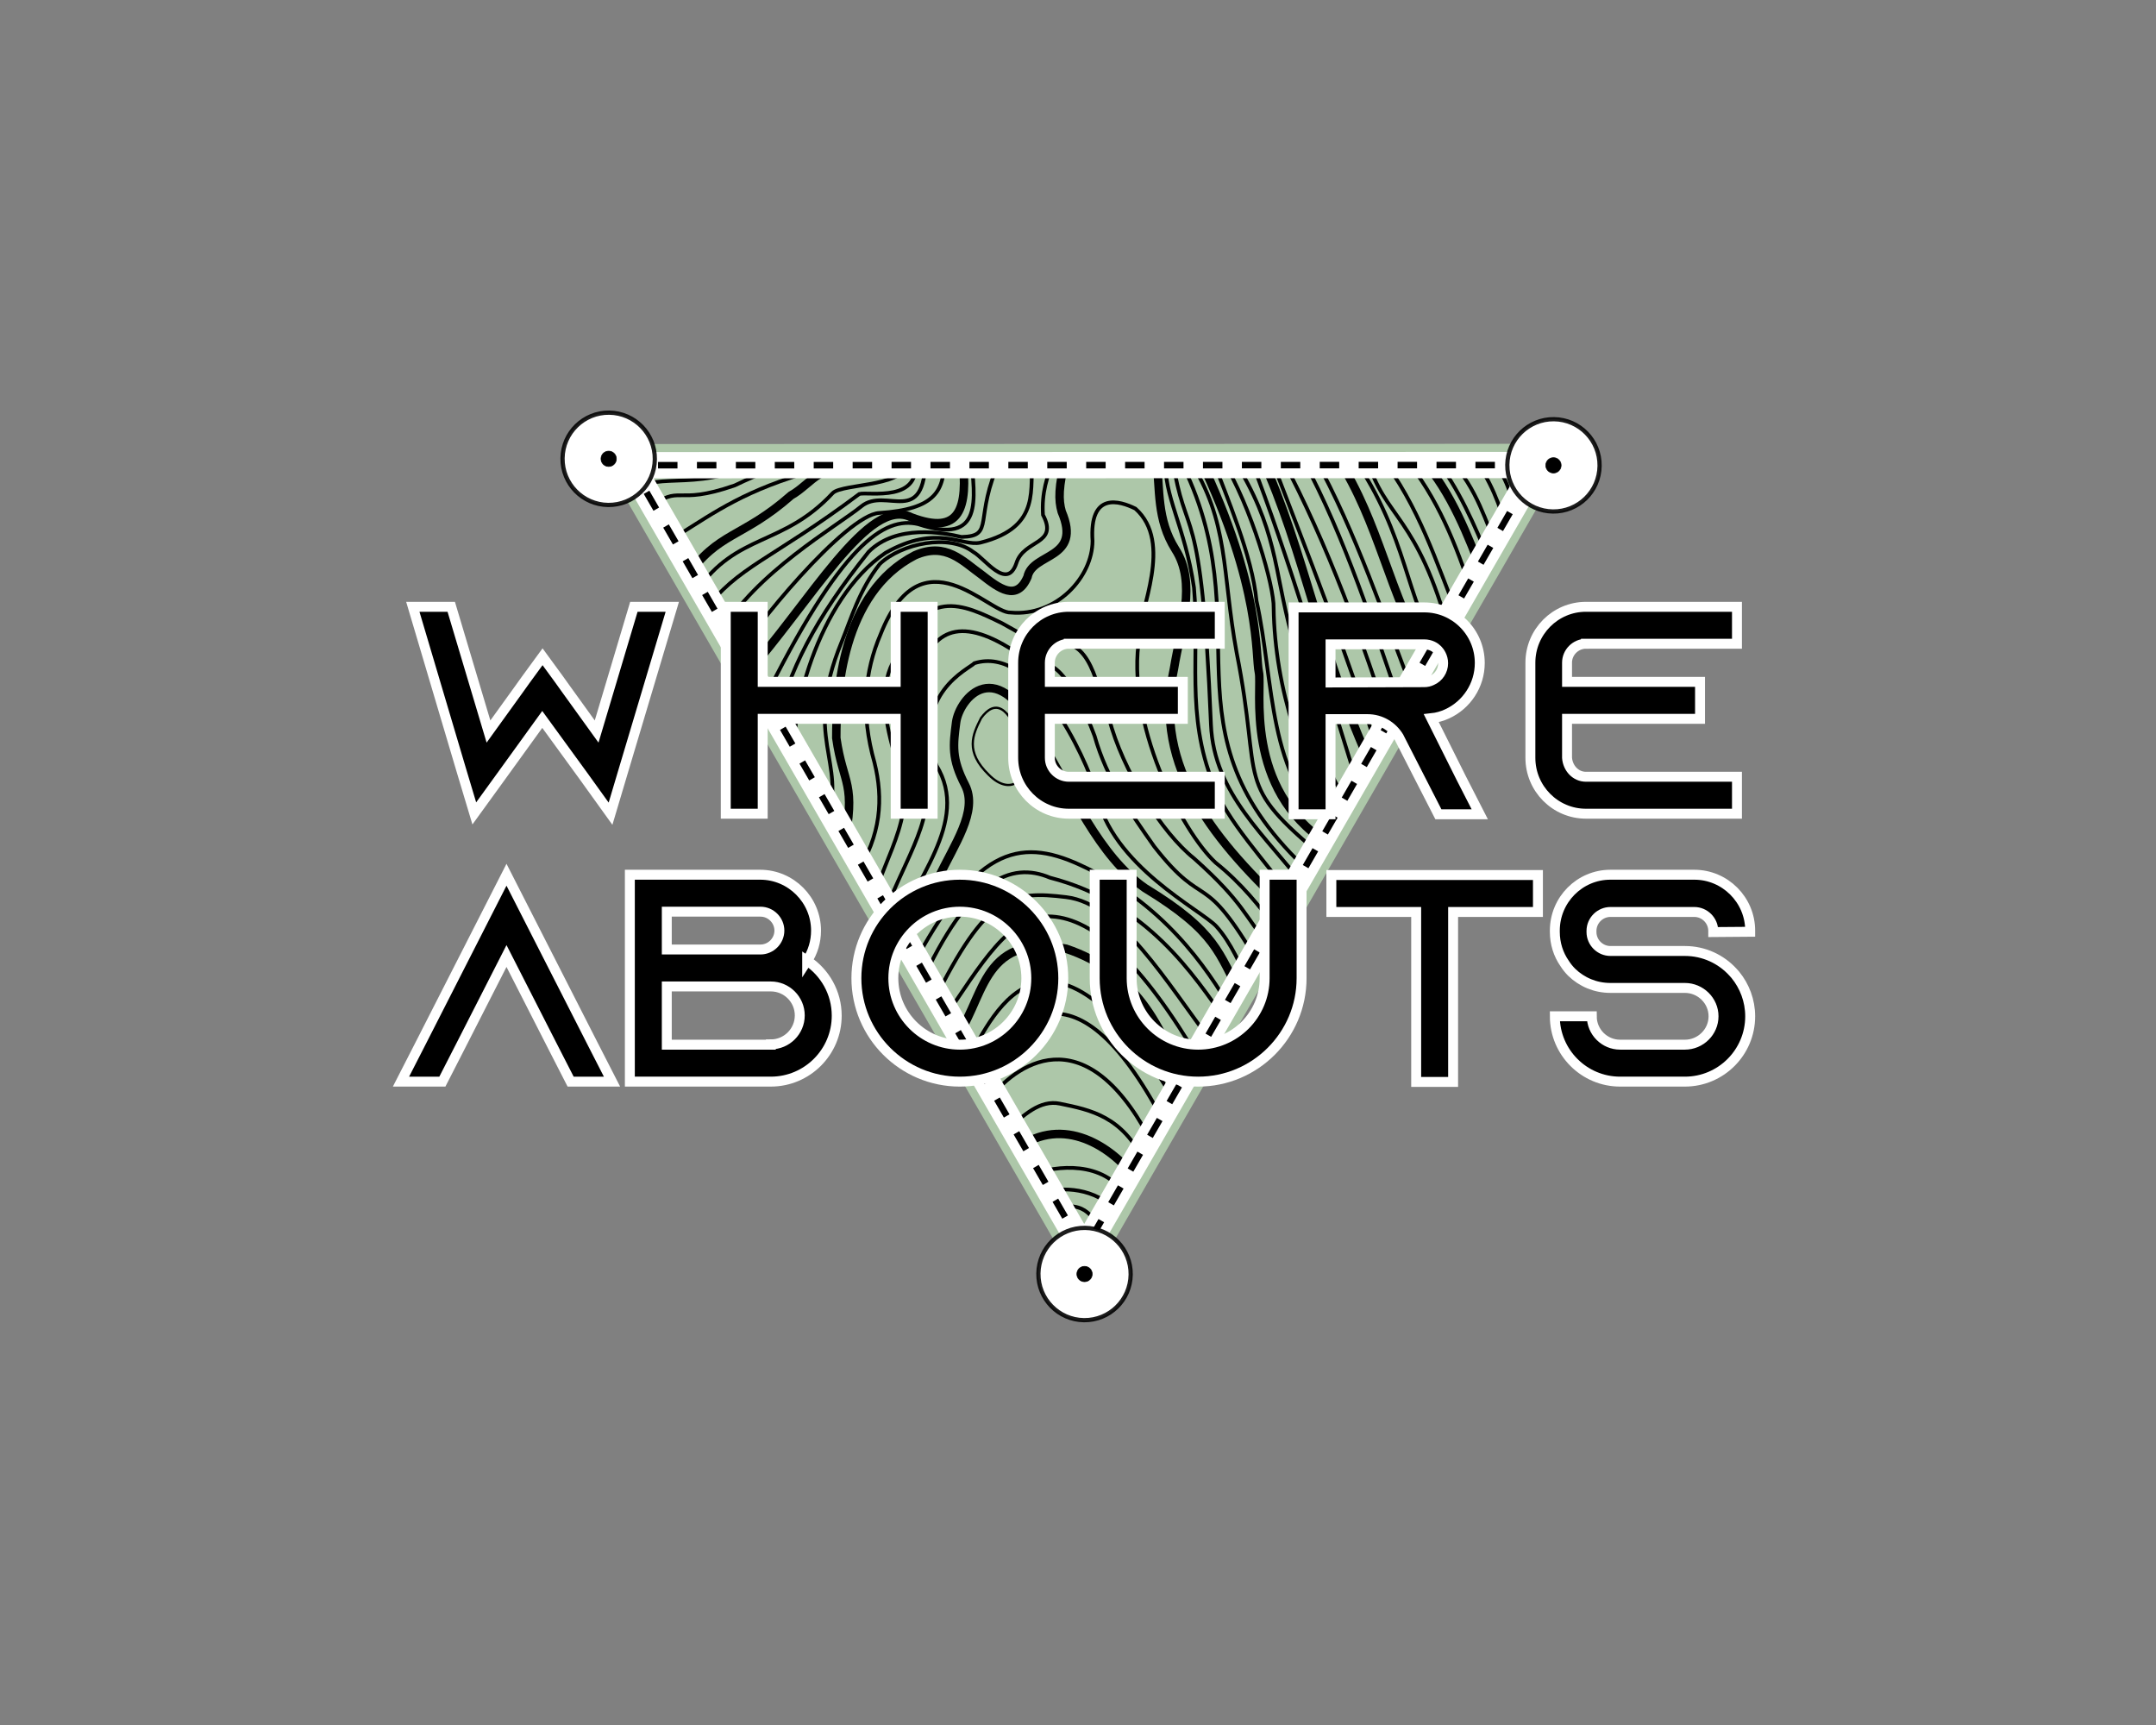 <svg
xmlns:dc="http://purl.org/dc/elements/1.1/"
xmlns:cc="http://creativecommons.org/ns#"
xmlns:rdf="http://www.w3.org/1999/02/22-rdf-syntax-ns#"
xmlns:svg="http://www.w3.org/2000/svg"
xmlns="http://www.w3.org/2000/svg"
xmlns:sodipodi="http://sodipodi.sourceforge.net/DTD/sodipodi-0.dtd"
xmlns:inkscape="http://www.inkscape.org/namespaces/inkscape"
width="10in"
height="8in"
viewBox="0 0 254 203.2"
version="1.1"
id="svg1491"
inkscape:version="0.92.2 (5c3e80d, 2017-08-06)"
sodipodi:docname="logo.svg"
inkscape:export-filename="/home/doug/codebase/src/github.com/k8snetworkplumbingwg/whereabouts/doc/logo.png"
inkscape:export-xdpi="107.32"
inkscape:export-ydpi="107.32">
<rect x="0" y="0" width="254" height="203.2" fill="#808080" stroke="none"/>
<defs
id="defs1485" />
<sodipodi:namedview
id="base"
pagecolor="#ffffff"
bordercolor="#666666"
borderopacity="1.0"
inkscape:pageopacity="0.0"
inkscape:pageshadow="2"
inkscape:zoom="0.98994949"
inkscape:cx="468.78135"
inkscape:cy="380.02728"
inkscape:document-units="mm"
inkscape:current-layer="layer1"
showgrid="false"
units="in"
inkscape:window-width="1916"
inkscape:window-height="1041"
inkscape:window-x="1920"
inkscape:window-y="18"
inkscape:window-maximized="0"
showguides="true"
inkscape:guide-bbox="true">
<sodipodi:guide
position="71.628,176.932"
orientation="1,0"
id="guide2561"
inkscape:locked="false" />
<sodipodi:guide
position="182.812,185.218"
orientation="1,0"
id="guide2563"
inkscape:locked="false" />
</sodipodi:namedview>
<g
inkscape:label="Layer 1"
inkscape:groupmode="layer"
id="layer1"
transform="translate(0,-93.8)">
<g
id="g2154"
transform="matrix(-0.999,-0.012,0.012,-0.999,81.082,74.982)"
inkscape:export-filename="/home/doug/Downloads/logo.png"
inkscape:export-xdpi="94.975334"
inkscape:export-ydpi="94.975334">
<path
inkscape:connector-curvature="0"
id="path2052"
d="m -105.305,-69.9 c 38.514,-0.473 77.029,-0.945 115.543,-1.418 -19.663,-33.119 -39.327,-66.238 -58.99,-99.357 -18.851,33.592 -37.702,67.184 -56.553,100.775 z"
style="fill:#adc7a9;fill-opacity:1;stroke:none;stroke-width:0.765;stroke-miterlimit:4;stroke-dasharray:none" />
<path
sodipodi:type="star"
style="fill:#adc7a9;fill-opacity:1;stroke:none;stroke-width:0.765;stroke-miterlimit:4;stroke-dasharray:none"
id="path1990"
sodipodi:sides="3"
sodipodi:cx="-47.93602"
sodipodi:cy="-103.96521"
sodipodi:r1="63.714779"
sodipodi:r2="31.857389"
sodipodi:arg1="0.51142"
sodipodi:arg2="1.5586175"
inkscape:flatsided="false"
inkscape:rounded="0"
inkscape:randomized="0"
d="m 7.626,-72.782 -55.175,0.672 -55.175,0.672 27.005,-48.119 27.005,-48.119 28.169,47.447 z"
inkscape:transform-center-x="-0.38797587"
inkscape:transform-center-y="-15.591519" />
<path
sodipodi:nodetypes="cc"
inkscape:connector-curvature="0"
id="path1085-5"
d="m -100.211,-75.827 c 0.395,1.559 0.838,3.093 2.221,4.158"
style="fill:none;stroke:#000000;stroke-width:1;stroke-linecap:butt;stroke-linejoin:miter;stroke-miterlimit:4;stroke-dasharray:none;stroke-opacity:1" />
<path
sodipodi:nodetypes="cc"
inkscape:connector-curvature="0"
id="path942-1"
d="m -50.667,-164.761 c 1.648,1.53 3.012,3.493 4.661,1.554"
style="fill:none;stroke:#000000;stroke-width:0.44;stroke-linecap:butt;stroke-linejoin:miter;stroke-miterlimit:4;stroke-dasharray:none;stroke-opacity:1" />
<path
sodipodi:nodetypes="cc"
inkscape:connector-curvature="0"
id="path944-1"
d="m -51.336,-163.492 c 2.089,1.322 1.859,3.855 6.749,2.706"
style="fill:none;stroke:#000000;stroke-width:0.44;stroke-linecap:butt;stroke-linejoin:miter;stroke-miterlimit:4;stroke-dasharray:none;stroke-opacity:1" />
<path
sodipodi:nodetypes="cc"
inkscape:connector-curvature="0"
id="path948-5"
d="m -52.605,-161.153 c 2.653,2.938 6.705,2.941 8.901,2.214"
style="fill:none;stroke:#000000;stroke-width:0.44;stroke-linecap:butt;stroke-linejoin:miter;stroke-miterlimit:4;stroke-dasharray:none;stroke-opacity:1" />
<path
sodipodi:nodetypes="cc"
inkscape:connector-curvature="0"
id="path950-9"
d="m -53.576,-159.223 c 2.781,4.191 8.247,3.493 11.162,2.435"
style="fill:none;stroke:#000000;stroke-width:0.44;stroke-linecap:butt;stroke-linejoin:miter;stroke-miterlimit:4;stroke-dasharray:none;stroke-opacity:1" />
<path
sodipodi:nodetypes="cc"
inkscape:connector-curvature="0"
id="path952-7"
d="m -54.589,-157.053 c 2.818,3.613 8.522,7.333 13.928,3.317"
style="fill:none;stroke:#000000;stroke-width:1;stroke-linecap:butt;stroke-linejoin:miter;stroke-miterlimit:4;stroke-dasharray:none;stroke-opacity:1" />
<path
sodipodi:nodetypes="csc"
inkscape:connector-curvature="0"
id="path954-7"
d="m -55.679,-155.206 c 2.667,5.363 6.366,6.07 10.083,6.784 2.308,0.443 4.258,-1.375 6.239,-3.292"
style="fill:none;stroke:#000000;stroke-width:0.44;stroke-linecap:butt;stroke-linejoin:miter;stroke-miterlimit:4;stroke-dasharray:none;stroke-opacity:1" />
<path
sodipodi:nodetypes="cc"
inkscape:connector-curvature="0"
id="path956-6"
d="m -56.881,-153.603 c 7.923,15.557 16.022,10.209 19.518,5.766"
style="fill:none;stroke:#000000;stroke-width:0.44;stroke-linecap:butt;stroke-linejoin:miter;stroke-miterlimit:4;stroke-dasharray:none;stroke-opacity:1" />
<path
sodipodi:nodetypes="cc"
inkscape:connector-curvature="0"
id="path958-7"
d="m -57.933,-150.502 c 11.305,20.908 18.39,11.007 21.965,5.051"
style="fill:none;stroke:#000000;stroke-width:0.44;stroke-linecap:butt;stroke-linejoin:miter;stroke-miterlimit:4;stroke-dasharray:none;stroke-opacity:1" />
<path
sodipodi:nodetypes="cc"
inkscape:connector-curvature="0"
id="path960-3"
d="m -59.487,-148.525 c 17.112,28.266 23.134,6.556 24.923,5.279"
style="fill:none;stroke:#000000;stroke-width:0.44;stroke-linecap:butt;stroke-linejoin:miter;stroke-miterlimit:4;stroke-dasharray:none;stroke-opacity:1" />
<path
sodipodi:nodetypes="ccc"
inkscape:connector-curvature="0"
id="path983-5"
d="m -60.156,-146.52 c 2.408,7.371 5.969,13.77 14.032,16.37 10.336,1.848 9.523,-6.656 13.163,-11.025"
style="fill:none;stroke:#000000;stroke-width:1;stroke-linecap:butt;stroke-linejoin:miter;stroke-miterlimit:4;stroke-dasharray:none;stroke-opacity:1" />
<path
sodipodi:nodetypes="csc"
inkscape:connector-curvature="0"
id="path985-6"
d="m -62.093,-143.246 c 7.024,11.652 12.807,16.644 17.702,16.874 5.048,0.237 8.283,-5.792 12.7,-12.397"
style="fill:none;stroke:#000000;stroke-width:0.44;stroke-linecap:butt;stroke-linejoin:miter;stroke-miterlimit:4;stroke-dasharray:none;stroke-opacity:1" />
<path
sodipodi:nodetypes="czc"
inkscape:connector-curvature="0"
id="path987-39"
d="m -63.496,-141.041 c 5.482,7.064 11.033,16.282 17.439,16.972 6.406,0.69 9.406,0.221 15.502,-12.562"
style="fill:none;stroke:#000000;stroke-width:0.44;stroke-linecap:butt;stroke-linejoin:miter;stroke-miterlimit:4;stroke-dasharray:none;stroke-opacity:1" />
<path
sodipodi:nodetypes="ccc"
inkscape:connector-curvature="0"
id="path989-4"
d="m -65.1,-138.435 c 3.872,5.326 9.48,13.823 20.981,16.638 4.654,1.894 9.56,-0.287 15.101,-12.762"
style="fill:none;stroke:#000000;stroke-width:0.44;stroke-linecap:butt;stroke-linejoin:miter;stroke-miterlimit:4;stroke-dasharray:none;stroke-opacity:1" />
<path
sodipodi:nodetypes="ccc"
inkscape:connector-curvature="0"
id="path991-8"
d="m -65.768,-137.232 c 3.085,5.201 8.405,12.681 18.108,16.972 7.434,3.331 12.591,1.563 19.711,-12.361"
style="fill:none;stroke:#000000;stroke-width:0.44;stroke-linecap:butt;stroke-linejoin:miter;stroke-miterlimit:4;stroke-dasharray:none;stroke-opacity:1" />
<path
sodipodi:nodetypes="ccczzzc"
inkscape:connector-curvature="0"
id="path993-1"
d="m -66.808,-135.248 c 2.739,4.683 2.773,7.21 11.481,12.363 5.487,3.721 8.683,11.163 12.473,17.198 5.297,10.689 9.696,4.796 10.016,2.079 0.32,-2.717 0.505,-4.293 -1.134,-7.371 -1.639,-3.077 1.22,-7.064 3.024,-11.056 1.804,-3.992 2.661,-5.96 4.063,-8.788"
style="fill:none;stroke:#000000;stroke-width:1;stroke-linecap:butt;stroke-linejoin:miter;stroke-miterlimit:4;stroke-dasharray:none;stroke-opacity:1" />
<path
sodipodi:nodetypes="zccz"
inkscape:connector-curvature="0"
id="path995-29"
d="m -40.538,-105.876 c -1.54,-4.36 1.061,-6.579 3.78,-3.874 2.853,2.709 1.959,4.692 0.992,6.662 -1.581,2.228 -3.232,1.572 -4.772,-2.788 z"
style="fill:none;stroke:#000000;stroke-width:0.265px;stroke-linecap:butt;stroke-linejoin:miter;stroke-opacity:1" />
<path
sodipodi:nodetypes="czcccc"
inkscape:connector-curvature="0"
id="path999-3"
d="m -67.837,-134.041 c 1.133,2.114 2.221,4.784 4.006,6.715 1.785,1.931 12.521,6.996 14.363,15.592 1.418,4.369 7.58,17.384 14.552,15.119 0.666,-0.706 7.315,-3.679 4.347,-12.095 -4.194,-6.651 2.688,-13.711 4.914,-20.6"
style="fill:none;stroke:#000000;stroke-width:0.44;stroke-linecap:butt;stroke-linejoin:miter;stroke-miterlimit:4;stroke-dasharray:none;stroke-opacity:1" />
<path
sodipodi:nodetypes="cccccccc"
inkscape:connector-curvature="0"
id="path1001-9"
d="m -68.934,-131.768 c 6.994,11.67 6.266,5.947 12.568,13.796 2.866,3.961 5.709,7.939 7.182,12.946 1.017,2.67 3.471,8.042 5.859,8.41 1.241,0.264 2.455,0.164 3.78,1.512 6.743,4.27 9.83,2.019 11.245,-3.213 0.569,-1.845 1.269,-8.31 -0.756,-12.662 -1.651,-3.788 2.882,-10.359 4.441,-15.592"
style="fill:none;stroke:#000000;stroke-width:0.44;stroke-linecap:butt;stroke-linejoin:miter;stroke-miterlimit:4;stroke-dasharray:none;stroke-opacity:1" />
<path
sodipodi:nodetypes="cccccccc"
inkscape:connector-curvature="0"
id="path1003-0"
d="m -70.044,-129.415 c 2.98,3.365 2.924,4.833 8.954,10.089 3.816,2.955 8.574,10.269 10.223,16.37 1.631,3.903 2.133,9.56 6.749,8.82 1.913,-0.057 2.047,0.113 6.014,2.272 4.62,2.172 9.252,4.482 12.829,-4.811 1.565,-3.204 0.788,-7.14 -0.468,-11.225 -3.077,-5.914 1.052,-11.312 2.472,-16.905"
style="fill:none;stroke:#000000;stroke-width:0.44;stroke-linecap:butt;stroke-linejoin:miter;stroke-miterlimit:4;stroke-dasharray:none;stroke-opacity:1" />
<path
sodipodi:nodetypes="ccccccccc"
inkscape:connector-curvature="0"
id="path1005-8"
d="m -71.047,-127.744 c 2.114,2.865 4.419,5.616 7.417,7.951 4.032,3.626 10.9,16.5 9.288,26.593 0.11,3.066 -3.891,11.069 0.668,15.034 1.886,0.904 5.474,1.958 5.011,-3.875 -0.041,-4.23 4.117,-8.981 9.555,-8.553 2.592,-0.176 10.61,9.584 15.301,-2.74 1.826,-4.397 2.268,-9.347 0.535,-15.168 -1.084,-4.179 -0.928,-8.519 2.071,-13.23"
style="fill:none;stroke:#000000;stroke-width:0.44;stroke-linecap:butt;stroke-linejoin:miter;stroke-miterlimit:4;stroke-dasharray:none;stroke-opacity:1" />
<path
sodipodi:nodetypes="ccccccc"
inkscape:connector-curvature="0"
id="path1007-8"
d="m -19.731,-118.524 c -1.486,7.755 0.138,7.291 1.002,12.896 0.067,5.345 -0.438,17.109 -9.02,21.649 -3.631,1.646 -5.611,-0.629 -7.884,-2.205 -2.101,-1.609 -4.183,-3.122 -5.412,-0.2 -0.543,2.914 -6.434,2.102 -3.942,7.751 0.408,1.357 0.434,2.947 -0.401,6.348"
style="fill:none;stroke:#000000;stroke-width:1;stroke-linecap:butt;stroke-linejoin:miter;stroke-miterlimit:4;stroke-dasharray:none;stroke-opacity:1" />
<path
sodipodi:nodetypes="csccccc"
inkscape:connector-curvature="0"
id="path1009-5"
d="m -17.726,-115.383 c -2.344,6.909 3.028,9.664 -1.483,21.053 -1.128,2.849 -1.999,6.166 -4.403,9.279 -2.542,2.463 -8.163,3.696 -11.018,1.539 -1.322,-0.702 -4.007,-4.551 -5.078,-1.27 -0.84,2.856 -4.994,2.218 -3.074,5.746 0.203,2.6 -0.439,4.585 -1.203,6.481"
style="fill:none;stroke:#000000;stroke-width:0.44;stroke-linecap:butt;stroke-linejoin:miter;stroke-miterlimit:4;stroke-dasharray:none;stroke-opacity:1" />
<path
sodipodi:nodetypes="cccc"
inkscape:connector-curvature="0"
id="path1011-09"
d="m -14.033,-108.9 c 1.21,5.307 -2.283,19.674 -10.242,25.172 -6.066,3.531 -9.006,0.803 -11.175,1.336 -7.426,1.949 -5.55,6.814 -6.081,9.872"
style="fill:none;stroke:#000000;stroke-width:0.44;stroke-linecap:butt;stroke-linejoin:miter;stroke-miterlimit:4;stroke-dasharray:none;stroke-opacity:1" />
<path
sodipodi:nodetypes="cccc"
inkscape:connector-curvature="0"
id="path1013-6"
d="m -11.529,-104.6 c -1.47,6.841 -4.564,13.038 -10.749,20.963 -3.254,3.335 -8.796,2.366 -10.932,1.884 -4.019,0.157 -1.302,2.118 -4.494,9.281"
style="fill:none;stroke:#000000;stroke-width:0.44;stroke-linecap:butt;stroke-linejoin:miter;stroke-miterlimit:4;stroke-dasharray:none;stroke-opacity:1" />
<path
sodipodi:nodetypes="ccc"
inkscape:connector-curvature="0"
id="path1015-38"
d="m -9.909,-101.752 c -9.125,19.098 -14.174,22.318 -18.174,21.448 -7.799,-2.478 -6.622,3.085 -6.147,8.018"
style="fill:none;stroke:#000000;stroke-width:0.44;stroke-linecap:butt;stroke-linejoin:miter;stroke-miterlimit:4;stroke-dasharray:none;stroke-opacity:1" />
<path
sodipodi:nodetypes="ccc"
inkscape:connector-curvature="0"
id="path1017-5"
d="m -7.654,-98.695 c -7.93,9.126 -14.534,21.687 -19.608,19.182 -5.81,-2.131 -6.683,1.169 -5.953,7.087"
style="fill:none;stroke:#000000;stroke-width:1;stroke-linecap:butt;stroke-linejoin:miter;stroke-miterlimit:4;stroke-dasharray:none;stroke-opacity:1" />
<path
sodipodi:nodetypes="ccc"
inkscape:connector-curvature="0"
id="path1019-6"
d="m -6.615,-96.757 c -1.843,3.717 -12.959,17.485 -16.867,17.718 -6.61,0.521 -7.718,2.677 -7.56,6.709"
style="fill:none;stroke:#000000;stroke-width:0.44;stroke-linecap:butt;stroke-linejoin:miter;stroke-miterlimit:4;stroke-dasharray:none;stroke-opacity:1" />
<path
sodipodi:nodetypes="czc"
inkscape:connector-curvature="0"
id="path1021-1"
d="m -28.868,-72.378 c 0.014,-8.508 4.62,-3.499 7.512,-5.906 2.893,-2.407 12.464,-7.999 16.442,-15.214"
style="fill:none;stroke:#000000;stroke-width:0.44;stroke-linecap:butt;stroke-linejoin:miter;stroke-miterlimit:4;stroke-dasharray:none;stroke-opacity:1" />
<path
sodipodi:nodetypes="ccccc"
inkscape:connector-curvature="0"
id="path1023-1"
d="m -3.093,-90.794 c -3.554,5.133 -7.78,6.118 -18.007,13.965 -1.04,0.313 -7.546,-1.029 -6.481,4.31 v 0.033 0"
style="fill:none;stroke:#000000;stroke-width:0.44;stroke-linecap:butt;stroke-linejoin:miter;stroke-miterlimit:4;stroke-dasharray:none;stroke-opacity:1" />
<path
sodipodi:nodetypes="ccc"
inkscape:connector-curvature="0"
id="path1025-5"
d="m -2.058,-88.489 c -4.68,6.94 -10.085,5.322 -15.903,11.726 -1.149,1.215 -9.625,0.804 -8.452,4.143"
style="fill:none;stroke:#000000;stroke-width:0.44;stroke-linecap:butt;stroke-linejoin:miter;stroke-miterlimit:4;stroke-dasharray:none;stroke-opacity:1" />
<path
sodipodi:nodetypes="cccc"
inkscape:connector-curvature="0"
id="path1027-9"
d="m -0.822,-86.919 c -3.664,5.461 -6.508,4.665 -12.228,9.822 -2.48,1.431 -3.633,4.372 -8.452,3.14 -2.331,-0.593 -2.882,0.592 -3.675,1.537"
style="fill:none;stroke:#000000;stroke-width:1;stroke-linecap:butt;stroke-linejoin:miter;stroke-miterlimit:4;stroke-dasharray:none;stroke-opacity:1" />
<path
sodipodi:nodetypes="ccc"
inkscape:connector-curvature="0"
id="path1029-8"
d="m 1.651,-82.843 c -4.36,2.653 -7.604,5.411 -14.6,7.818 -2.645,0.931 -4.964,1.819 -6.281,2.572"
style="fill:none;stroke:#000000;stroke-width:0.44;stroke-linecap:butt;stroke-linejoin:miter;stroke-miterlimit:4;stroke-dasharray:none;stroke-opacity:1" />
<path
sodipodi:nodetypes="ccc"
inkscape:connector-curvature="0"
id="path1031-4"
d="m 3.822,-78.901 c -3.981,3.166 -2.998,0.293 -10.223,2.907 -2.95,1.466 -5.85,2.573 -8.051,3.441"
style="fill:none;stroke:#000000;stroke-width:0.44;stroke-linecap:butt;stroke-linejoin:miter;stroke-miterlimit:4;stroke-dasharray:none;stroke-opacity:1" />
<path
sodipodi:nodetypes="cc"
inkscape:connector-curvature="0"
id="path1033-8"
d="m 5.092,-76.729 c -1.876,2.379 -8.4,-0.347 -14.466,4.042"
style="fill:none;stroke:#000000;stroke-width:0.44;stroke-linecap:butt;stroke-linejoin:miter;stroke-miterlimit:4;stroke-dasharray:none;stroke-opacity:1" />
<path
sodipodi:nodetypes="cccc"
inkscape:connector-curvature="0"
id="path1035-1"
d="m -72.619,-125.625 c 9.018,8.223 16.584,16.892 14.174,28.632 -0.748,4.918 -2.592,10.164 0,14.08 2.275,3.528 1.883,7.056 2.362,10.583"
style="fill:none;stroke:#000000;stroke-width:1;stroke-linecap:butt;stroke-linejoin:miter;stroke-miterlimit:4;stroke-dasharray:none;stroke-opacity:1" />
<path
sodipodi:nodetypes="cccc"
inkscape:connector-curvature="0"
id="path1037-0"
d="m -72.984,-124.27 c 3.322,4.623 8.259,9.526 9.755,13.831 3.331,7.917 1.766,15.375 2.539,23.052 1.145,7.261 3.777,10.813 3.508,15.101"
style="fill:none;stroke:#000000;stroke-width:0.44;stroke-linecap:butt;stroke-linejoin:miter;stroke-miterlimit:4;stroke-dasharray:none;stroke-opacity:1" />
<path
sodipodi:nodetypes="ccc"
inkscape:connector-curvature="0"
id="path1039-3"
d="m -74.225,-122.602 c 4.54,5.937 10.904,10.852 11.339,19.088 1.469,27.691 3.275,20.996 4.914,31.372"
style="fill:none;stroke:#000000;stroke-width:0.44;stroke-linecap:butt;stroke-linejoin:miter;stroke-miterlimit:4;stroke-dasharray:none;stroke-opacity:1" />
<path
sodipodi:nodetypes="cc"
inkscape:connector-curvature="0"
id="path1041-0"
d="m -74.855,-120.862 c 18.659,16.716 5.617,28.948 16.08,48.697"
style="fill:none;stroke:#000000;stroke-width:0.44;stroke-linecap:butt;stroke-linejoin:miter;stroke-miterlimit:4;stroke-dasharray:none;stroke-opacity:1" />
<path
sodipodi:nodetypes="ccccc"
inkscape:connector-curvature="0"
id="path1043-4"
d="m -76.493,-119.105 c 11.095,8.949 7.343,8.368 10.678,24.096 1.873,9.564 1.036,15.451 5.91,22.774 v 0 0"
style="fill:none;stroke:#000000;stroke-width:0.44;stroke-linecap:butt;stroke-linejoin:miter;stroke-miterlimit:4;stroke-dasharray:none;stroke-opacity:1" />
<path
sodipodi:nodetypes="czc"
inkscape:connector-curvature="0"
id="path1045-4"
d="m -76.777,-117.31 c 9.996,6.253 7.867,18.156 8.315,20.033 0.449,1.877 -0.217,9.996 7.27,25.125"
style="fill:none;stroke:#000000;stroke-width:1;stroke-linecap:butt;stroke-linejoin:miter;stroke-miterlimit:4;stroke-dasharray:none;stroke-opacity:1" />
<path
sodipodi:nodetypes="ccc"
inkscape:connector-curvature="0"
id="path1047-4"
d="m -77.478,-115.84 c 7.931,6.113 7.145,17.413 9.395,26.973 0.55,5.268 3.686,12.263 5.41,16.725"
style="fill:none;stroke:#000000;stroke-width:0.44;stroke-linecap:butt;stroke-linejoin:miter;stroke-miterlimit:4;stroke-dasharray:none;stroke-opacity:1" />
<path
sodipodi:nodetypes="ccc"
inkscape:connector-curvature="0"
id="path1049-47"
d="m -78.116,-115.013 c 4.255,6.094 7.755,15.699 8.005,25.355 -0.052,2.383 2.658,11.715 6.348,17.573"
style="fill:none;stroke:#000000;stroke-width:0.44;stroke-linecap:butt;stroke-linejoin:miter;stroke-miterlimit:4;stroke-dasharray:none;stroke-opacity:1" />
<path
sodipodi:nodetypes="ccc"
inkscape:connector-curvature="0"
id="path1051-6"
d="m -79.599,-112.644 c 2.838,2.131 5.027,10.229 7.35,19.845 2.218,7.901 1.776,12.385 7.083,20.647"
style="fill:none;stroke:#000000;stroke-width:0.44;stroke-linecap:butt;stroke-linejoin:miter;stroke-miterlimit:4;stroke-dasharray:none;stroke-opacity:1" />
<path
sodipodi:nodetypes="cc"
inkscape:connector-curvature="0"
id="path1053-3"
d="m -80.468,-111.04 c 4.545,13.977 8.67,27.44 13.297,38.955"
style="fill:none;stroke:#000000;stroke-width:0.44;stroke-linecap:butt;stroke-linejoin:miter;stroke-miterlimit:4;stroke-dasharray:none;stroke-opacity:1" />
<path
sodipodi:nodetypes="cc"
inkscape:connector-curvature="0"
id="path1055-1"
d="m -82.005,-108.434 c 6.054,12.487 8.455,25.936 13.514,36.432"
style="fill:none;stroke:#000000;stroke-width:1;stroke-linecap:butt;stroke-linejoin:miter;stroke-miterlimit:4;stroke-dasharray:none;stroke-opacity:1" />
<path
sodipodi:nodetypes="cc"
inkscape:connector-curvature="0"
id="path1057-7"
d="m -82.872,-107.246 c 4.177,12.748 8.786,23.915 13.324,35.341"
style="fill:none;stroke:#000000;stroke-width:0.44;stroke-linecap:butt;stroke-linejoin:miter;stroke-miterlimit:4;stroke-dasharray:none;stroke-opacity:1" />
<path
sodipodi:nodetypes="cc"
inkscape:connector-curvature="0"
id="path1059-5"
d="m -84.431,-104.648 c 3.834,11.324 7.98,22.447 13.56,32.648"
style="fill:none;stroke:#000000;stroke-width:0.44;stroke-linecap:butt;stroke-linejoin:miter;stroke-miterlimit:4;stroke-dasharray:none;stroke-opacity:1" />
<path
sodipodi:nodetypes="cc"
inkscape:connector-curvature="0"
id="path1061-9"
d="m -85.612,-102.049 c 3.704,10.219 7.094,20.647 12.237,29.907"
style="fill:none;stroke:#000000;stroke-width:0.44;stroke-linecap:butt;stroke-linejoin:miter;stroke-miterlimit:4;stroke-dasharray:none;stroke-opacity:1" />
<path
sodipodi:nodetypes="cc"
inkscape:connector-curvature="0"
id="path1063-62"
d="m -86.935,-100.018 c 3.874,9.477 7.098,19.19 12.237,28.206"
style="fill:none;stroke:#000000;stroke-width:0.44;stroke-linecap:butt;stroke-linejoin:miter;stroke-miterlimit:4;stroke-dasharray:none;stroke-opacity:1" />
<path
sodipodi:nodetypes="ccc"
inkscape:connector-curvature="0"
id="path1065-17"
d="m -88.683,-96.332 c 5.273,9.145 6.074,16.506 11.245,24.474 v 0"
style="fill:none;stroke:#000000;stroke-width:1;stroke-linecap:butt;stroke-linejoin:miter;stroke-miterlimit:4;stroke-dasharray:none;stroke-opacity:1" />
<path
sodipodi:nodetypes="cc"
inkscape:connector-curvature="0"
id="path1067-8"
d="m -89.817,-94.631 c 4.217,6.22 3.893,13.448 10.536,22.868"
style="fill:none;stroke:#000000;stroke-width:0.44;stroke-linecap:butt;stroke-linejoin:miter;stroke-miterlimit:4;stroke-dasharray:none;stroke-opacity:1" />
<path
sodipodi:nodetypes="cc"
inkscape:connector-curvature="0"
id="path1069-5"
d="m -90.951,-92.647 c 4.053,14.304 7.85,13.508 10.064,20.789"
style="fill:none;stroke:#000000;stroke-width:0.44;stroke-linecap:butt;stroke-linejoin:miter;stroke-miterlimit:4;stroke-dasharray:none;stroke-opacity:1" />
<path
sodipodi:nodetypes="cc"
inkscape:connector-curvature="0"
id="path1071-7"
d="m -91.896,-90.474 c 2.69,6.408 4.748,12.964 9.449,18.899"
style="fill:none;stroke:#000000;stroke-width:0.44;stroke-linecap:butt;stroke-linejoin:miter;stroke-miterlimit:4;stroke-dasharray:none;stroke-opacity:1" />
<path
sodipodi:nodetypes="cc"
inkscape:connector-curvature="0"
id="path1073-4"
d="m -93.502,-87.733 c 1.942,5.763 4.236,11.329 8.174,15.97"
style="fill:none;stroke:#000000;stroke-width:0.44;stroke-linecap:butt;stroke-linejoin:miter;stroke-miterlimit:4;stroke-dasharray:none;stroke-opacity:1" />
<path
sodipodi:nodetypes="ccc"
inkscape:connector-curvature="0"
id="path1075-1"
d="m -94.797,-85.575 c 1.849,4.662 3.9,9.771 7.357,13.597 h -0.177"
style="fill:none;stroke:#000000;stroke-width:0.957;stroke-linecap:butt;stroke-linejoin:miter;stroke-miterlimit:4;stroke-dasharray:none;stroke-opacity:1" />
<path
sodipodi:nodetypes="cc"
inkscape:connector-curvature="0"
id="path1077-8"
d="m -95.534,-83.954 c 1.868,4.388 3.804,8.716 6.662,12.237"
style="fill:none;stroke:#000000;stroke-width:0.44;stroke-linecap:butt;stroke-linejoin:miter;stroke-miterlimit:4;stroke-dasharray:none;stroke-opacity:1" />
<path
sodipodi:nodetypes="cc"
inkscape:connector-curvature="0"
id="path1079-5"
d="m -96.62,-82.678 c 1.781,3.61 2.452,7.011 6.048,10.961"
style="fill:none;stroke:#000000;stroke-width:0.44;stroke-linecap:butt;stroke-linejoin:miter;stroke-miterlimit:4;stroke-dasharray:none;stroke-opacity:1" />
<path
sodipodi:nodetypes="cc"
inkscape:connector-curvature="0"
id="path1081-9"
d="m -97.613,-80.363 c 0.993,3.077 2.069,6.129 4.299,8.835"
style="fill:none;stroke:#000000;stroke-width:0.44;stroke-linecap:butt;stroke-linejoin:miter;stroke-miterlimit:4;stroke-dasharray:none;stroke-opacity:1" />
<path
sodipodi:nodetypes="cc"
inkscape:connector-curvature="0"
id="path1083-7"
d="m -98.699,-78.52 c 0.694,2.329 1.324,4.672 3.118,6.756"
style="fill:none;stroke:#000000;stroke-width:0.44;stroke-linecap:butt;stroke-linejoin:miter;stroke-miterlimit:4;stroke-dasharray:none;stroke-opacity:1" />
<path
inkscape:connector-curvature="0"
id="path981-6"
d="m -48.712,-167.675 -27.006,48.118 -27.005,48.119 55.174,-0.672 55.174,-0.672 -28.169,-47.447 z m 0.048,3.999 c 17.6,29.646 35.201,59.292 52.801,88.938 -34.473,0.419 -68.947,0.839 -103.42,1.258 8.437,-15.033 16.874,-30.065 25.311,-45.098 8.436,-15.033 16.872,-30.065 25.309,-45.098 z"
style="fill:#ffffff;fill-opacity:1;stroke:#ffffff;stroke-width:1.1;stroke-miterlimit:4;stroke-dasharray:none;stroke-opacity:1" />
<path
inkscape:connector-curvature="0"
id="path1997"
d="m -49.537,-164.162 c -17.156,30.566 -34.311,61.133 -51.467,91.699 35.626,-0.433 71.253,-0.866 106.879,-1.299 -18.188,-30.637 -36.376,-61.273 -54.564,-91.91 -0.283,0.503 -0.565,1.007 -0.848,1.51 z"
style="fill:none;fill-opacity:1;stroke:#000000;stroke-width:0.765;stroke-miterlimit:4;stroke-dasharray:2.295, 2.295;stroke-dashoffset:0" />
<circle
r="5.441"
cy="-72.472"
cx="-102.904"
id="path2010"
style="fill:#ffffff;fill-opacity:1;stroke:#000000;stroke-width:0.5;stroke-miterlimit:4;stroke-dasharray:none;stroke-dashoffset:0;stroke-opacity:0.888" />
<circle
style="fill:#000000;fill-opacity:1;stroke:#000000;stroke-width:0.083;stroke-miterlimit:4;stroke-dasharray:none;stroke-dashoffset:0;stroke-opacity:0.888"
id="circle2012"
cx="-102.904"
cy="-72.472"
r="0.905" />
<circle
r="5.441"
cy="-73.039"
cx="8.504"
id="path2010-3"
style="fill:#ffffff;fill-opacity:1;stroke:#000000;stroke-width:0.5;stroke-miterlimit:4;stroke-dasharray:none;stroke-dashoffset:0;stroke-opacity:0.888" />
<circle
style="fill:#000000;fill-opacity:1;stroke:#000000;stroke-width:0.083;stroke-miterlimit:4;stroke-dasharray:none;stroke-dashoffset:0;stroke-opacity:0.888"
id="circle2012-8"
cx="8.504"
cy="-73.039"
r="0.905" />
<circle
r="5.441"
cy="-168.478"
cx="-48.759"
id="path2010-3-8"
style="fill:#ffffff;fill-opacity:1;stroke:#000000;stroke-width:0.5;stroke-miterlimit:4;stroke-dasharray:none;stroke-dashoffset:0;stroke-opacity:0.888" />
<circle
style="fill:#000000;fill-opacity:1;stroke:#000000;stroke-width:0.083;stroke-miterlimit:4;stroke-dasharray:none;stroke-dashoffset:0;stroke-opacity:0.888"
id="circle2012-8-3"
cx="-48.759"
cy="-168.478"
r="0.905" />
</g>
<g
aria-label="where abouts"
style="font-style:normal;font-weight:normal;font-size:52.913px;line-height:33.071px;font-family:sans-serif;letter-spacing:0px;word-spacing:0px;fill:#000000;fill-opacity:1;stroke:#ffffff;stroke-width:1.778;stroke-linecap:butt;stroke-linejoin:miter;stroke-miterlimit:4;stroke-dasharray:none;stroke-opacity:1"
id="text2158-9"
transform="matrix(0.658,0,0,0.658,31.958,283.678)"
inkscape:export-filename="/home/doug/Downloads/logo.png"
inkscape:export-xdpi="94.975334"
inkscape:export-ydpi="94.975334">
<path
d="m 71.802,-179.936 h -6.879 l -6.667,22.329 -5.609,-7.778 -1.058,-1.482 -3.016,-4.127 -3.016,4.127 -1.058,1.482 -5.609,7.778 -6.667,-22.329 h -6.879 l 8.625,29.049 2.381,7.937 4.868,-6.72 7.302,-10.106 7.355,10.106 4.868,6.773 2.381,-7.99 z"
style="font-style:normal;font-variant:normal;font-weight:normal;font-stretch:normal;line-height:51.668px;font-family:Azonix;-inkscape-font-specification:Azonix;stroke:#ffffff;stroke-width:1.778;stroke-miterlimit:4;stroke-dasharray:none"
id="path1371"
inkscape:connector-curvature="0" />
<path
d="m 111.8,-179.936 v 13.44 H 87.989 v -13.44 h -6.614 v 37.039 h 6.614 v -16.985 h 23.811 v 16.985 h 6.614 v -37.039 z"
style="font-style:normal;font-variant:normal;font-weight:normal;font-stretch:normal;line-height:51.668px;font-family:Azonix;-inkscape-font-specification:Azonix;stroke:#ffffff;stroke-width:1.778;stroke-miterlimit:4;stroke-dasharray:none"
id="path1373"
inkscape:connector-curvature="0"
sodipodi:nodetypes="ccccccccccccc" />
<path
d="m 142.785,-173.322 h 27.039 v -6.614 h -27.039 c -5.503,0 -9.948,4.498 -9.948,10.001 v 17.038 c 0,5.503 4.445,10.001 9.948,10.001 h 27.039 v -6.614 h -27.039 c -1.852,0 -3.386,-1.534 -3.386,-3.386 v -6.985 h 23.811 v -6.614 h -23.811 v -3.439 c 0,-1.852 1.534,-3.386 3.386,-3.386 z"
style="font-style:normal;font-variant:normal;font-weight:normal;font-stretch:normal;line-height:51.668px;font-family:Azonix;-inkscape-font-specification:Azonix;stroke:#ffffff;stroke-width:1.778;stroke-miterlimit:4;stroke-dasharray:none"
id="path1375"
inkscape:connector-curvature="0"
sodipodi:nodetypes="sccssssccssccccss" />
<path
d="m 207.699,-159.987 v 0 c 1.005,-0.106 1.958,-0.37 2.857,-0.794 3.439,-1.587 5.82,-5.08 5.82,-9.101 0,-2.751 -1.111,-5.238 -2.91,-7.037 -1.799,-1.799 -4.286,-2.91 -7.037,-2.91 h -23.388 v 37.039 h 6.614 v -17.038 h 6.614 c 2.381,0 4.445,1.27 5.609,3.175 l 0.159,0.317 3.545,6.932 3.386,6.614 h 7.408 l -3.386,-6.614 z m -18.043,-6.402 v -6.826 h 16.773 c 1.164,0 1.958,0.529 2.381,0.952 0.37,0.37 1.005,1.217 1.005,2.434 0,1.323 -0.794,2.54 -2.011,3.069 -0.423,0.212 -0.9,0.317 -1.376,0.317 z"
style="font-style:normal;font-variant:normal;font-weight:normal;font-stretch:normal;line-height:51.668px;font-family:Azonix;-inkscape-font-specification:Azonix;stroke:#ffffff;stroke-width:1.778;stroke-miterlimit:4;stroke-dasharray:none"
id="path1377"
inkscape:connector-curvature="0"
sodipodi:nodetypes="cccscsccccscccccccccsssccc" />
<path
d="m 235.386,-173.322 h 27.039 v -6.614 h -27.039 c -5.503,0 -9.948,4.498 -9.948,10.001 v 17.038 c 0,5.503 4.445,10.001 9.948,10.001 h 27.039 v -6.614 h -27.039 c -1.852,0 -3.247,-1.54 -3.386,-3.386 v -6.985 h 23.811 v -6.614 h -23.811 v -3.439 c 0,-1.852 1.534,-3.386 3.386,-3.386 z"
style="font-style:normal;font-variant:normal;font-weight:normal;font-stretch:normal;line-height:51.668px;font-family:Azonix;-inkscape-font-specification:Azonix;stroke:#ffffff;stroke-width:1.778;stroke-miterlimit:4;stroke-dasharray:none"
id="path1379"
inkscape:connector-curvature="0"
sodipodi:nodetypes="sccssssccssccccss" />
<path
d="m 57.621,-101.547 -15.504,-30.425 -15.504,30.425 -3.386,6.614 h 7.408 l 3.386,-6.614 8.096,-15.874 8.096,15.874 3.386,6.614 h 7.408 z"
style="font-style:normal;font-variant:normal;font-weight:normal;font-stretch:normal;line-height:51.668px;font-family:Azonix;-inkscape-font-specification:Azonix;stroke:#ffffff;stroke-width:1.778;stroke-miterlimit:4;stroke-dasharray:none"
id="path1381"
inkscape:connector-curvature="0" />
<path
d="m 95.95,-116.575 c 1.005,-1.534 1.587,-3.386 1.587,-5.397 0,-5.503 -4.498,-10.001 -10.001,-10.001 H 64.202 v 37.039 h 25.239 c 6.508,0 11.8,-5.291 11.8,-11.8 0,-4.127 -2.117,-7.725 -5.291,-9.842 z m -25.134,-8.784 h 16.773 c 1.852,0 3.386,1.534 3.386,3.386 0,1.852 -1.534,3.386 -3.386,3.386 H 70.816 Z m 18.625,23.811 h -18.625 v -10.424 h 18.625 c 2.857,0 5.185,2.328 5.185,5.185 0,2.857 -2.328,5.185 -5.185,5.185 z"
style="font-style:normal;font-variant:normal;font-weight:normal;font-stretch:normal;line-height:51.668px;font-family:Azonix;-inkscape-font-specification:Azonix;stroke:#ffffff;stroke-width:1.778;stroke-miterlimit:4;stroke-dasharray:none"
id="path1383"
inkscape:connector-curvature="0" />
<path
d="m 123.284,-131.972 c -10.212,0 -18.52,8.307 -18.52,18.52 0,10.212 8.307,18.52 18.52,18.52 10.212,0 18.52,-8.307 18.52,-18.52 0,-10.212 -8.307,-18.52 -18.52,-18.52 z m 0,30.425 c -6.561,0 -11.905,-5.344 -11.905,-11.905 0,-6.561 5.344,-11.905 11.905,-11.905 6.561,0 11.905,5.344 11.905,11.905 0,6.561 -5.344,11.905 -11.905,11.905 z"
style="font-style:normal;font-variant:normal;font-weight:normal;font-stretch:normal;line-height:51.668px;font-family:Azonix;-inkscape-font-specification:Azonix;stroke:#ffffff;stroke-width:1.778;stroke-miterlimit:4;stroke-dasharray:none"
id="path1385"
inkscape:connector-curvature="0" />
<path
d="m 177.856,-131.972 v 18.52 c 0,6.561 -5.344,11.905 -11.905,11.905 -6.561,0 -11.905,-5.344 -11.905,-11.905 v -18.52 h -6.614 v 18.52 c 0,10.212 8.307,18.52 18.52,18.52 10.212,0 18.52,-8.307 18.52,-18.52 v -18.52 z"
style="font-style:normal;font-variant:normal;font-weight:normal;font-stretch:normal;line-height:51.668px;font-family:Azonix;-inkscape-font-specification:Azonix;stroke:#ffffff;stroke-width:1.778;stroke-miterlimit:4;stroke-dasharray:none"
id="path1387"
inkscape:connector-curvature="0" />
<path
d="m 189.803,-131.919 v 6.614 h 15.186 v 30.425 h 6.614 v -30.425 h 15.186 v -6.614 z"
style="font-style:normal;font-variant:normal;font-weight:normal;font-stretch:normal;line-height:51.668px;font-family:Azonix;-inkscape-font-specification:Azonix;stroke:#ffffff;stroke-width:1.778;stroke-miterlimit:4;stroke-dasharray:none"
id="path1389"
inkscape:connector-curvature="0" />
<path
d="m 264.79,-121.76 v -0.212 c 0,-5.503 -4.498,-10.001 -10.001,-10.001 h -15.027 c -5.503,0 -9.948,4.498 -9.948,10.001 v 0.212 c 0,2.117 0.635,4.074 1.746,5.662 0.37,0.582 0.794,1.111 1.27,1.587 1.799,1.746 4.233,2.804 6.932,2.804 h 13.334 c 2.804,0 5.133,2.275 5.133,5.08 0,2.804 -2.328,5.08 -5.133,5.08 h -11.588 c -2.804,0 -5.08,-2.275 -5.08,-5.08 h -6.614 c 0,6.455 5.238,11.694 11.694,11.694 h 11.588 c 6.455,0 11.694,-5.238 11.694,-11.694 0,-2.804 -1.005,-5.397 -2.646,-7.408 -0.159,-0.159 -0.265,-0.317 -0.423,-0.476 -2.117,-2.328 -5.185,-3.81 -8.625,-3.81 h -13.334 c -1.852,0 -3.386,-1.534 -3.386,-3.386 v -0.212 c 0,-1.852 1.534,-3.386 3.386,-3.386 h 15.027 c 1.852,0 3.386,1.534 3.386,3.386 v 0.212 z"
style="font-style:normal;font-variant:normal;font-weight:normal;font-stretch:normal;line-height:51.668px;font-family:Azonix;-inkscape-font-specification:Azonix;stroke:#ffffff;stroke-width:1.778;stroke-miterlimit:4;stroke-dasharray:none"
id="path1391"
inkscape:connector-curvature="0" />
</g>
</g>
</svg>